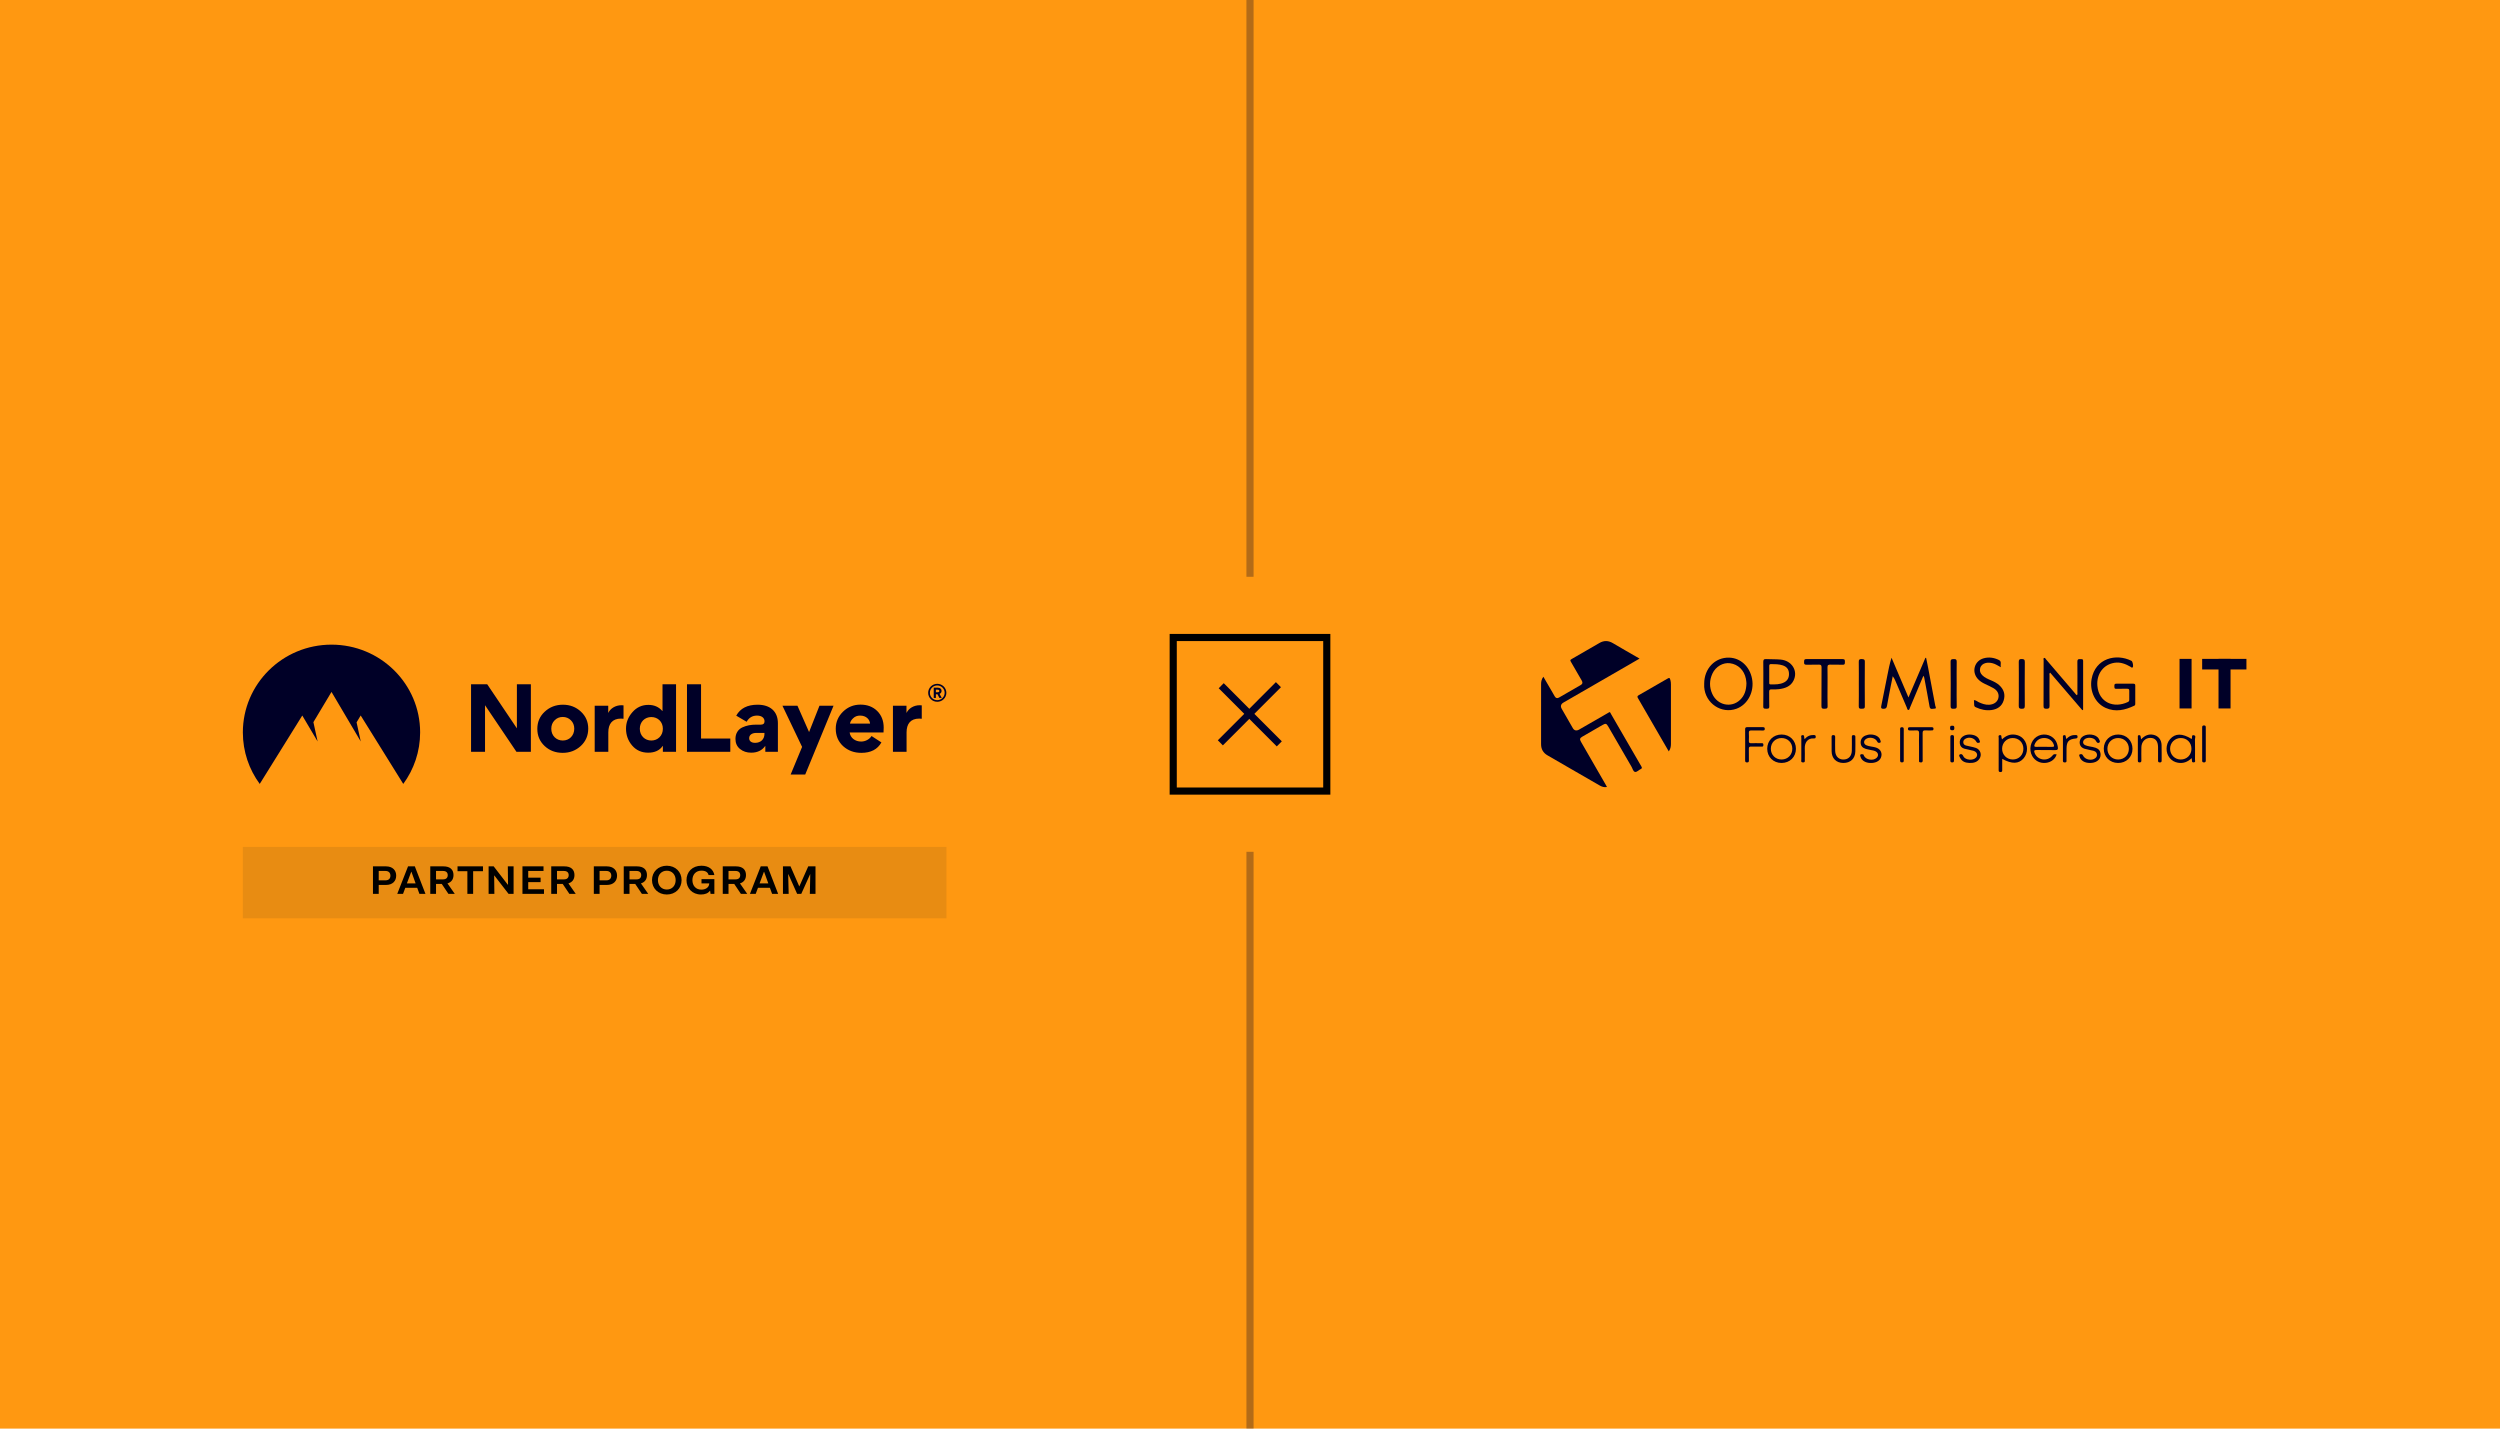<svg width="392" height="224" viewBox="0 0 392 224" fill="none" xmlns="http://www.w3.org/2000/svg">
<g clip-path="url(#clip0_5742_18516)">
<rect width="392" height="224" fill="#FF9811"/>
<path d="M196 90.44V44.24V-6.29486e-05" stroke="#000027" stroke-opacity="0.3" stroke-width="1.12"/>
<path d="M196 224V177.8V133.56" stroke="#000027" stroke-opacity="0.3" stroke-width="1.12"/>
<rect x="183.96" y="99.96" width="24.08" height="24.08" stroke="black" stroke-width="1.12"/>
<rect width="1.12" height="12.88" transform="matrix(0.707 0.708 -0.707 0.708 200.061 106.96)" fill="#000027"/>
<rect width="1.12" height="12.88" transform="matrix(-0.707 0.708 -0.707 -0.708 200.989 116.243)" fill="#000027"/>
<path fill-rule="evenodd" clip-rule="evenodd" d="M40.725 122.92C39.061 120.651 38.08 117.86 38.08 114.842C38.08 107.241 44.303 101.08 51.979 101.08C59.655 101.08 65.877 107.241 65.877 114.842C65.877 117.86 64.896 120.651 63.232 122.92L56.556 112.187L55.912 113.264L56.566 116.262L51.979 108.49L49.141 113.234L49.802 116.262L47.398 112.193L40.725 122.92Z" fill="#000027"/>
<path d="M126.863 114.787L128.492 110.661H130.697L126.261 121.443H123.974L125.768 117.114L122.687 110.661H125.042L126.863 114.787ZM88.264 110.498C89.373 110.498 90.318 110.864 91.084 111.581C91.851 112.298 92.235 113.177 92.235 114.246C92.235 115.328 91.851 116.234 91.071 116.964C90.29 117.681 89.346 118.047 88.237 118.047C87.114 118.047 86.168 117.695 85.402 116.978C84.635 116.261 84.252 115.368 84.252 114.286C84.252 113.217 84.635 112.31 85.415 111.593C86.196 110.863 87.155 110.498 88.264 110.498ZM134.92 110.484C136.002 110.484 136.878 110.823 137.549 111.486C138.22 112.149 138.563 113.028 138.563 114.096C138.563 114.434 138.549 114.692 138.535 114.854C138.535 114.854 133.244 114.854 133.223 114.854C133.346 115.733 134.113 116.275 135.031 116.275C135.674 116.275 136.331 115.936 136.659 115.409L138.206 116.411C137.59 117.506 136.55 118.047 135.058 118.047C133.921 118.047 132.976 117.695 132.196 116.992C131.429 116.275 131.046 115.368 131.046 114.259C131.046 113.218 131.429 112.337 132.182 111.593C132.948 110.849 133.866 110.484 134.92 110.484ZM106.004 117.885H103.937V116.965H103.909C103.43 117.669 102.664 118.02 101.637 118.02C100.61 118.02 99.775 117.655 99.131 116.911C98.488 116.167 98.159 115.274 98.158 114.259C98.158 113.299 98.488 112.433 99.158 111.675C99.829 110.904 100.665 110.525 101.664 110.525C102.582 110.525 103.307 110.85 103.855 111.486H103.882V107.292H106.004V117.885ZM118.797 110.498C120.728 110.498 121.974 111.513 121.974 113.407V117.885H120.002V116.992L119.975 116.978C119.482 117.668 118.756 118.02 117.783 118.02C117.099 118.02 116.511 117.83 116.031 117.438C115.552 117.046 115.32 116.518 115.32 115.869V115.842C115.32 114.99 115.744 114.367 116.401 114.056C117.072 113.745 117.757 113.624 118.578 113.624H119.304C119.687 113.623 119.878 113.447 119.878 113.095C119.878 112.595 119.468 112.203 118.701 112.203C117.976 112.203 117.441 112.527 117.072 113.176L115.443 112.216C116.073 111.066 117.195 110.498 118.797 110.498ZM81.049 114.205V107.292H83.24V117.885H80.981L76.052 110.579V117.885H73.861V107.292H76.394L81.049 114.205ZM97.451 110.579C97.574 110.579 97.68 110.585 97.768 110.603V112.702C97.639 112.684 97.507 112.675 97.369 112.675C95.987 112.675 95.384 113.529 95.384 114.828V117.885H93.248V110.661H95.37V111.77H95.384C95.7 111.107 96.48 110.579 97.451 110.579ZM109.924 115.801H114.511V117.885H107.72V107.292H109.924V115.801ZM144.217 110.579C144.34 110.579 144.445 110.585 144.532 110.603V112.702C144.404 112.684 144.273 112.675 144.135 112.675C142.752 112.675 142.15 113.529 142.15 114.828V117.885H140.013V110.661H142.136V111.77H142.15C142.465 111.107 143.245 110.579 144.217 110.579ZM118.578 114.922C117.962 114.922 117.469 115.206 117.469 115.748C117.469 116.234 117.852 116.478 118.4 116.478C119.317 116.478 119.865 115.883 119.865 115.084V114.922H118.578ZM88.237 112.419C87.73 112.419 87.306 112.595 86.963 112.947C86.621 113.285 86.443 113.732 86.443 114.259C86.442 114.8 86.621 115.246 86.963 115.598C87.305 115.936 87.744 116.113 88.25 116.113C89.277 116.113 90.044 115.342 90.044 114.259C90.044 113.732 89.866 113.285 89.524 112.947C89.181 112.595 88.743 112.419 88.237 112.419ZM102.129 112.432C101.102 112.432 100.323 113.191 100.323 114.259C100.323 114.8 100.5 115.247 100.842 115.598C101.184 115.936 101.623 116.113 102.129 116.113C102.636 116.113 103.074 115.936 103.416 115.598C103.758 115.246 103.937 114.8 103.937 114.259C103.937 113.19 103.156 112.432 102.129 112.432ZM134.865 112.203C134.428 112.203 134.058 112.338 133.771 112.622C133.483 112.892 133.319 113.177 133.278 113.46H136.427C136.372 112.825 135.837 112.203 134.865 112.203Z" fill="#000027"/>
<path fill-rule="evenodd" clip-rule="evenodd" d="M146.96 110.041C146.773 110.041 146.587 110.005 146.414 109.934C146.241 109.863 146.084 109.759 145.952 109.628C145.819 109.497 145.714 109.342 145.643 109.171C145.572 109 145.535 108.817 145.536 108.632C145.536 108.258 145.686 107.9 145.954 107.635C146.222 107.371 146.584 107.223 146.963 107.223C147.341 107.223 147.704 107.371 147.972 107.635C148.24 107.9 148.39 108.258 148.39 108.632C148.39 108.817 148.353 109 148.281 109.172C148.209 109.343 148.104 109.498 147.971 109.629C147.838 109.76 147.681 109.864 147.507 109.934C147.334 110.005 147.148 110.041 146.96 110.041ZM146.96 107.479C146.321 107.479 145.806 107.991 145.806 108.632C145.806 109.273 146.321 109.784 146.96 109.784C147.595 109.784 148.12 109.272 148.12 108.632C148.12 107.991 147.594 107.479 146.96 107.479ZM146.747 108.857V109.436H146.409V107.827H147.054C147.371 107.827 147.637 107.991 147.637 108.334C147.642 108.434 147.614 108.533 147.558 108.616C147.501 108.699 147.419 108.762 147.324 108.796L147.662 109.436H147.293L146.997 108.857H146.747H146.747ZM147.293 108.345C147.293 108.186 147.158 108.145 147.028 108.145H146.747V108.544H147.033C147.158 108.544 147.293 108.494 147.293 108.345Z" fill="#000027"/>
<rect x="38.08" y="132.794" width="110.32" height="11.2" fill="#1C1F26" fill-opacity="0.1"/>
<path d="M58.48 140.16V135.845H60.521C61.558 135.845 62.122 136.459 62.122 137.297C62.122 138.152 61.558 138.758 60.521 138.758H59.384V140.16H58.48ZM60.455 136.567H59.384V138.036H60.455C60.961 138.036 61.218 137.737 61.218 137.306C61.218 136.874 60.961 136.567 60.455 136.567ZM62.289 140.16L63.982 135.845H65.044L66.712 140.16H65.766L65.417 139.206H63.55L63.194 140.16H62.289ZM63.799 138.517H65.168L64.513 136.7H64.48L63.799 138.517ZM67.466 140.16V135.845H69.532C70.569 135.845 71.108 136.351 71.108 137.206C71.108 137.862 70.785 138.326 70.162 138.517L71.307 140.16H70.312L69.266 138.6H68.37V140.16H67.466ZM69.474 136.567H68.37V137.886H69.474C69.972 137.886 70.204 137.621 70.204 137.214C70.204 136.816 69.947 136.567 69.474 136.567ZM71.74 136.6V135.845H75.731V136.6H74.188V140.16H73.283V136.6H71.74ZM76.614 140.16V135.845H77.41L79.626 138.724H79.659L79.626 135.845H80.53V140.16H79.742L77.518 137.281H77.485L77.518 140.16H76.614ZM81.921 140.16V135.845H85.223V136.567H82.826V137.621H84.767V138.318H82.826V139.438H85.298V140.16H81.921ZM86.434 140.16V135.845H88.5C89.537 135.845 90.077 136.351 90.077 137.206C90.077 137.862 89.753 138.326 89.131 138.517L90.276 140.16H89.28L88.235 138.6H87.339V140.16H86.434ZM88.442 136.567H87.339V137.886H88.442C88.94 137.886 89.172 137.621 89.172 137.214C89.172 136.816 88.915 136.567 88.442 136.567ZM93.111 140.16V135.845H95.152C96.189 135.845 96.754 136.459 96.754 137.297C96.754 138.152 96.189 138.758 95.152 138.758H94.016V140.16H93.111ZM95.086 136.567H94.016V138.036H95.086C95.592 138.036 95.849 137.737 95.849 137.306C95.849 136.874 95.592 136.567 95.086 136.567ZM97.803 140.16V135.845H99.869C100.906 135.845 101.445 136.351 101.445 137.206C101.445 137.862 101.121 138.326 100.499 138.517L101.644 140.16H100.649L99.603 138.6H98.707V140.16H97.803ZM99.811 136.567H98.707V137.886H99.811C100.308 137.886 100.541 137.621 100.541 137.214C100.541 136.816 100.283 136.567 99.811 136.567ZM102.235 138.003C102.235 136.708 103.197 135.746 104.558 135.746C105.91 135.746 106.873 136.708 106.873 138.003C106.873 139.297 105.91 140.259 104.558 140.259C103.205 140.259 102.235 139.297 102.235 138.003ZM103.164 138.003C103.164 138.857 103.728 139.48 104.558 139.48C105.388 139.48 105.943 138.866 105.943 138.003C105.943 137.148 105.379 136.526 104.558 136.526C103.728 136.526 103.164 137.14 103.164 138.003ZM109.996 138.517V137.845H112.013V140.16H111.415L111.349 139.679H111.324C111.025 140.052 110.577 140.259 109.913 140.259C108.544 140.259 107.64 139.264 107.64 138.011C107.64 136.708 108.561 135.746 109.98 135.746C111.15 135.746 111.855 136.327 112.013 137.214H111.108C111 136.791 110.668 136.517 109.98 136.517C109.117 136.517 108.569 137.131 108.569 138.003C108.569 138.866 109.1 139.496 109.971 139.496C110.61 139.496 111.183 139.173 111.208 138.542V138.517H109.996ZM113.328 140.16V135.845H115.394C116.431 135.845 116.97 136.351 116.97 137.206C116.97 137.862 116.646 138.326 116.024 138.517L117.169 140.16H116.173L115.128 138.6H114.232V140.16H113.328ZM115.335 136.567H114.232V137.886H115.335C115.833 137.886 116.066 137.621 116.066 137.214C116.066 136.816 115.808 136.567 115.335 136.567ZM117.591 140.16L119.283 135.845H120.346L122.013 140.16H121.067L120.719 139.206H118.852L118.495 140.16H117.591ZM119.101 138.517H120.47L119.814 136.7H119.781L119.101 138.517ZM122.767 140.16V135.845H123.954L125.323 138.982H125.339L126.733 135.845H127.87V140.16H126.982L127.049 137.082H127.024L125.638 140.16H124.991L123.622 137.082H123.589L123.663 140.16H122.767Z" fill="black"/>
<path d="M257.082 103.268C256.1 103.835 255.176 104.372 254.25 104.907C251.219 106.657 248.19 108.405 245.159 110.155C244.745 110.394 244.644 110.73 244.881 111.147C245.454 112.161 246.038 113.172 246.624 114.179C246.842 114.553 247.191 114.637 247.604 114.4C249.082 113.556 250.552 112.7 252.029 111.852C252.516 111.571 252.391 111.586 252.645 112.022C254.223 114.737 255.787 117.461 257.366 120.176C257.494 120.394 257.477 120.497 257.246 120.602C256.944 120.738 256.667 121.093 256.377 121.036C256.073 120.976 255.999 120.527 255.835 120.247C254.607 118.139 253.39 116.026 252.17 113.913C251.897 113.44 251.759 113.397 251.288 113.669C250.224 114.278 249.164 114.893 248.104 115.509C247.707 115.74 247.667 115.914 247.904 116.322C249.204 118.581 250.507 120.837 251.807 123.095C251.859 123.187 251.908 123.279 251.973 123.399C251.526 123.493 251.16 123.353 250.808 123.151C249.374 122.325 247.942 121.498 246.51 120.671C245.221 119.928 243.935 119.181 242.646 118.437C241.965 118.046 241.638 117.465 241.64 116.676C241.646 113.533 241.644 110.39 241.642 107.248C241.642 106.848 241.728 106.481 242.001 106.113C242.486 106.948 242.95 107.744 243.412 108.543C243.538 108.759 243.655 108.98 243.784 109.194C243.943 109.458 244.151 109.55 244.443 109.382C245.587 108.721 246.735 108.067 247.875 107.402C248.161 107.234 248.196 107.022 248.013 106.703C247.48 105.775 246.943 104.848 246.405 103.923C246.158 103.501 246.152 103.501 246.557 103.266C247.969 102.45 249.382 101.638 250.793 100.819C251.498 100.41 252.183 100.425 252.886 100.838C254.253 101.648 255.64 102.437 257.082 103.268Z" fill="#000027"/>
<path d="M261.665 117.82C261.323 117.232 261 116.68 260.681 116.128C259.404 113.913 258.13 111.695 256.841 109.487C256.698 109.242 256.713 109.143 256.965 108.999C258.455 108.155 259.933 107.29 261.418 106.434C261.764 106.235 261.81 106.256 261.921 106.64C261.984 106.858 262.003 107.083 262.003 107.311C262.001 110.428 262.001 113.546 262.003 116.662C262.001 117.064 261.936 117.438 261.665 117.82Z" fill="#000027"/>
<path d="M301.585 105.962C300.976 107.412 300.39 108.807 299.803 110.202C299.696 110.46 299.599 110.724 299.477 110.974C299.414 111.104 299.417 111.333 299.23 111.323C299.057 111.313 299.052 111.091 298.992 110.956C298.389 109.558 297.795 108.158 297.196 106.758C297.094 106.516 296.984 106.279 296.782 106.032C296.67 106.578 296.555 107.122 296.45 107.669C296.255 108.675 296.053 109.681 295.879 110.692C295.819 111.034 295.674 111.141 295.325 111.139C294.966 111.134 294.916 111.014 294.98 110.697C295.31 109.099 295.622 107.499 295.939 105.899C296.118 104.988 296.295 104.077 296.592 103.134C297.461 105.173 298.331 107.212 299.247 109.361C300.16 107.23 301.031 105.19 301.904 103.149C301.942 103.151 301.979 103.154 302.016 103.159C302.116 103.648 302.224 104.137 302.316 104.629C302.7 106.643 303.084 108.657 303.456 110.672C303.484 110.821 303.708 111.119 303.319 111.114C303.044 111.111 302.65 111.331 302.555 110.789C302.311 109.366 302.036 107.946 301.772 106.526C301.739 106.349 301.732 106.164 301.585 105.962Z" fill="#000027"/>
<path d="M334.809 108.934C334.809 109.386 334.809 109.835 334.809 110.287C334.809 110.427 334.823 110.574 334.664 110.649C333.209 111.341 331.717 111.698 330.168 111.001C328.511 110.255 327.625 108.368 327.962 106.478C328.544 103.201 331.822 102.417 334.212 103.618C334.424 103.722 334.562 104.516 334.392 104.651C334.257 104.756 334.165 104.606 334.067 104.551C333.297 104.109 332.493 103.787 331.585 103.92C329.821 104.174 328.703 105.677 328.87 107.556C329.102 110.15 331.44 111.121 333.648 110.078C333.815 109.998 333.87 109.888 333.868 109.713C333.86 109.246 333.855 108.78 333.87 108.313C333.878 108.061 333.766 107.993 333.534 107.998C332.975 108.008 332.413 107.986 331.854 108.008C331.505 108.023 331.538 107.814 331.535 107.589C331.533 107.374 331.523 107.197 331.837 107.202C332.723 107.217 333.611 107.215 334.497 107.202C334.749 107.2 334.818 107.299 334.811 107.534C334.799 108.001 334.809 108.468 334.809 108.934Z" fill="#000027"/>
<path d="M326.51 111.358C324.831 109.399 323.149 107.437 321.463 105.47C321.29 105.612 321.365 105.777 321.365 105.916C321.358 107.501 321.348 109.086 321.37 110.672C321.375 111.063 321.235 111.133 320.886 111.133C320.562 111.131 320.425 111.076 320.427 110.704C320.445 108.31 320.435 105.919 320.44 103.525C320.44 103.4 320.352 103.206 320.527 103.161C320.674 103.121 320.746 103.308 320.831 103.41C322.348 105.18 323.86 106.952 325.377 108.725C325.465 108.824 325.529 108.954 325.674 109.002C325.789 108.847 325.736 108.687 325.736 108.54C325.741 106.94 325.749 105.337 325.731 103.737C325.729 103.408 325.864 103.323 326.146 103.355C326.353 103.378 326.637 103.251 326.635 103.653C326.627 106.201 326.632 108.747 326.632 111.296C326.592 111.313 326.552 111.335 326.51 111.358Z" fill="#000027"/>
<path d="M313.738 104.624C313.249 104.369 312.895 104.112 312.468 104.005C312.101 103.912 311.734 103.865 311.363 103.96C310.921 104.072 310.604 104.329 310.487 104.776C310.375 105.205 310.519 105.572 310.824 105.879C311.196 106.251 311.67 106.453 312.141 106.655C312.63 106.863 313.107 107.09 313.501 107.454C314.207 108.106 314.459 108.904 314.177 109.823C313.895 110.736 313.204 111.206 312.286 111.331C311.413 111.45 310.587 111.263 309.793 110.894C309.629 110.816 309.556 110.712 309.551 110.537C309.544 110.29 309.529 110.043 309.514 109.773C309.823 109.788 310.018 109.988 310.247 110.095C310.774 110.34 311.308 110.539 311.904 110.504C312.628 110.462 313.169 110.087 313.331 109.503C313.498 108.894 313.256 108.313 312.615 107.928C312.176 107.666 311.702 107.464 311.24 107.242C310.789 107.025 310.365 106.763 310.045 106.368C309.13 105.235 309.624 103.625 311.021 103.226C311.849 102.989 312.655 103.111 313.424 103.485C313.925 103.727 313.603 104.177 313.738 104.624Z" fill="#000027"/>
<path d="M286.557 107.701C286.557 108.71 286.537 109.721 286.567 110.729C286.58 111.141 286.36 111.118 286.076 111.128C285.769 111.138 285.597 111.111 285.602 110.716C285.622 108.697 285.604 106.678 285.619 104.661C285.622 104.317 285.537 104.197 285.18 104.214C284.544 104.244 283.905 104.207 283.269 104.229C282.954 104.239 282.857 104.129 282.88 103.827C282.897 103.575 282.842 103.341 283.241 103.346C285.138 103.361 287.031 103.361 288.927 103.346C289.284 103.343 289.284 103.533 289.282 103.787C289.279 104.034 289.302 104.244 288.935 104.229C288.299 104.204 287.66 104.242 287.024 104.214C286.667 104.199 286.54 104.292 286.55 104.673C286.575 105.682 286.557 106.69 286.557 107.701Z" fill="#000027"/>
<path d="M316.55 107.272C316.55 106.121 316.562 104.971 316.542 103.822C316.537 103.465 316.622 103.326 317.007 103.338C317.351 103.348 317.496 103.411 317.491 103.802C317.471 106.086 317.473 108.373 317.488 110.657C317.491 111.014 317.408 111.136 317.026 111.138C316.627 111.141 316.532 111.009 316.54 110.629C316.565 109.511 316.55 108.39 316.55 107.272Z" fill="#000027"/>
<path d="M306.804 107.232C306.804 108.398 306.787 109.561 306.814 110.727C306.824 111.133 306.615 111.121 306.328 111.131C306.021 111.138 305.851 111.111 305.856 110.719C305.876 108.405 305.879 106.091 305.854 103.777C305.849 103.341 306.061 103.361 306.363 103.346C306.704 103.328 306.819 103.428 306.812 103.787C306.789 104.933 306.804 106.081 306.804 107.232Z" fill="#000027"/>
<path d="M291.462 107.279C291.462 106.114 291.477 104.948 291.455 103.782C291.447 103.42 291.57 103.323 291.909 103.343C292.193 103.361 292.408 103.346 292.406 103.75C292.391 106.081 292.388 108.413 292.406 110.746C292.408 111.178 292.161 111.111 291.897 111.128C291.597 111.146 291.445 111.088 291.452 110.731C291.477 109.581 291.462 108.43 291.462 107.279Z" fill="#000027"/>
<path d="M327.717 119.632C326.884 119.637 326.263 119.271 326.083 118.654C326.046 118.524 325.921 118.33 326.163 118.272C326.333 118.232 326.502 118.215 326.615 118.462C326.926 119.136 327.997 119.343 328.566 118.864C328.758 118.701 328.845 118.497 328.798 118.245C328.738 117.92 328.483 117.785 328.209 117.713C327.76 117.593 327.291 117.538 326.849 117.401C326.218 117.204 325.961 116.66 326.153 116.038C326.205 115.871 326.298 115.729 326.42 115.606C326.994 115.04 328.289 115.025 328.878 115.579C328.967 115.664 329.057 115.761 329.105 115.871C329.187 116.056 329.386 116.303 329.152 116.447C328.927 116.587 328.765 116.42 328.638 116.163C328.366 115.609 327.206 115.519 326.794 115.988C326.53 116.29 326.585 116.667 326.951 116.839C327.173 116.944 327.423 116.994 327.665 117.042C327.984 117.104 328.309 117.146 328.618 117.259C329.075 117.426 329.334 117.743 329.372 118.225C329.406 118.696 329.227 119.076 328.828 119.34C328.493 119.56 328.112 119.625 327.717 119.632Z" fill="#000027"/>
<path d="M293.344 115.172C294.087 115.177 294.686 115.524 294.838 116.063C294.873 116.191 294.998 116.385 294.773 116.458C294.596 116.515 294.442 116.493 294.332 116.258C294.047 115.661 293.042 115.487 292.525 115.916C292.176 116.208 292.221 116.667 292.635 116.855C292.845 116.949 293.077 116.994 293.306 117.039C293.626 117.099 293.95 117.137 294.257 117.256C294.916 117.511 295.195 118.16 294.923 118.809C294.694 119.358 294.057 119.668 293.234 119.633C292.473 119.6 291.902 119.236 291.73 118.667C291.692 118.539 291.605 118.375 291.762 118.29C291.857 118.237 292.004 118.262 292.124 118.282C292.231 118.3 292.224 118.425 292.266 118.504C292.59 119.151 293.703 119.341 294.242 118.841C294.589 118.519 294.539 118.075 294.132 117.831C293.885 117.681 293.601 117.663 293.331 117.601C293.074 117.541 292.812 117.504 292.56 117.426C292.021 117.259 291.777 116.962 291.752 116.473C291.725 115.963 291.991 115.547 292.483 115.342C292.757 115.225 293.044 115.162 293.344 115.172Z" fill="#000027"/>
<path d="M308.765 115.172C309.624 115.167 310.205 115.507 310.39 116.078C310.432 116.208 310.559 116.398 310.32 116.458C310.173 116.495 310.008 116.53 309.893 116.308C309.579 115.704 308.773 115.494 308.184 115.834C307.967 115.958 307.832 116.131 307.842 116.398C307.852 116.675 308.022 116.822 308.261 116.894C308.498 116.964 308.745 117.004 308.987 117.062C309.274 117.132 309.569 117.177 309.843 117.281C310.537 117.551 310.796 118.355 310.382 118.976C310 119.548 309.402 119.653 308.773 119.628C308.169 119.603 307.635 119.416 307.348 118.826C307.268 118.662 307.079 118.42 307.306 118.292C307.545 118.157 307.727 118.295 307.86 118.584C308.147 119.206 309.409 119.306 309.853 118.774C310.185 118.377 309.985 117.878 309.409 117.718C308.945 117.588 308.466 117.521 308.002 117.391C307.613 117.281 307.363 117.007 307.301 116.597C307.236 116.166 307.363 115.796 307.715 115.522C308.047 115.26 308.441 115.185 308.765 115.172Z" fill="#000027"/>
<path d="M335.724 115.928C336.298 115.317 336.919 115.055 337.67 115.219C338.419 115.384 338.908 115.983 338.935 116.804C338.963 117.613 338.94 118.422 338.948 119.231C338.95 119.43 338.913 119.55 338.671 119.55C338.439 119.55 338.379 119.453 338.381 119.241C338.389 118.542 338.391 117.84 338.381 117.141C338.371 116.198 337.945 115.701 337.164 115.701C336.388 115.701 335.789 116.31 335.769 117.151C335.752 117.835 335.762 118.519 335.769 119.203C335.772 119.42 335.742 119.555 335.47 119.548C335.21 119.54 335.213 119.39 335.213 119.208C335.215 118.01 335.213 116.812 335.215 115.616C335.215 115.476 335.153 115.284 335.402 115.269C335.624 115.257 335.647 115.412 335.664 115.574C335.677 115.664 335.694 115.751 335.724 115.928Z" fill="#000027"/>
<path d="M287.198 116.76C287.198 116.355 287.203 115.953 287.196 115.549C287.193 115.362 287.241 115.265 287.455 115.262C287.677 115.26 287.757 115.342 287.755 115.562C287.747 116.29 287.737 117.022 287.757 117.751C287.782 118.664 288.418 119.206 289.284 119.076C289.933 118.979 290.345 118.48 290.365 117.711C290.385 117.029 290.37 116.345 290.37 115.661C290.37 115.459 290.33 115.252 290.656 115.262C290.951 115.272 290.921 115.459 290.921 115.644C290.921 116.373 290.936 117.104 290.916 117.833C290.886 118.951 290.15 119.64 289.03 119.633C287.917 119.623 287.208 118.911 287.198 117.786C287.196 117.441 287.198 117.102 287.198 116.76Z" fill="#000027"/>
<path d="M273.643 116.747C273.643 115.956 273.651 115.162 273.638 114.371C273.633 114.116 273.705 114.011 273.977 114.016C274.786 114.031 275.594 114.024 276.403 114.019C276.605 114.016 276.727 114.056 276.719 114.298C276.712 114.523 276.587 114.543 276.413 114.543C275.806 114.54 275.2 114.553 274.594 114.538C274.309 114.53 274.209 114.625 274.222 114.912C274.242 115.332 274.242 115.751 274.222 116.17C274.207 116.465 274.322 116.547 274.599 116.537C275.08 116.52 275.562 116.525 276.043 116.537C276.238 116.542 276.507 116.437 276.5 116.812C276.492 117.154 276.243 117.059 276.063 117.062C275.567 117.071 275.068 117.074 274.571 117.062C274.312 117.054 274.214 117.139 274.219 117.408C274.237 118.015 274.219 118.622 274.227 119.226C274.229 119.423 274.197 119.545 273.952 119.55C273.7 119.555 273.633 119.453 273.636 119.218C273.648 118.394 273.643 117.571 273.643 116.747Z" fill="#000027"/>
<path d="M300.904 117.037C300.904 116.37 300.879 115.701 300.914 115.035C300.936 114.608 300.781 114.486 300.38 114.526C300.073 114.555 299.758 114.526 299.449 114.533C299.259 114.536 299.162 114.471 299.167 114.263C299.172 114.076 299.272 114.029 299.437 114.029C300.602 114.031 301.764 114.031 302.93 114.029C303.109 114.029 303.174 114.114 303.172 114.286C303.172 114.468 303.084 114.533 302.915 114.531C302.573 114.528 302.231 114.548 301.889 114.526C301.562 114.503 301.465 114.623 301.468 114.947C301.483 116.328 301.475 117.711 301.473 119.091C301.473 119.226 301.517 119.383 301.398 119.488C301.298 119.578 301.161 119.555 301.041 119.528C300.871 119.49 300.904 119.343 300.904 119.226C300.901 118.494 300.904 117.765 300.904 117.037Z" fill="#000027"/>
<path d="M324.013 115.881C324.419 115.419 324.901 115.225 325.48 115.252C325.669 115.262 325.764 115.309 325.762 115.519C325.759 115.724 325.669 115.774 325.48 115.794C324.379 115.904 324.055 116.255 324.032 117.361C324.02 117.95 324.032 118.542 324.027 119.133C324.025 119.323 324.095 119.55 323.758 119.553C323.436 119.555 323.464 119.356 323.466 119.148C323.466 117.983 323.464 116.817 323.469 115.651C323.469 115.494 323.404 115.285 323.678 115.27C323.95 115.252 323.895 115.472 323.935 115.624C323.955 115.696 323.98 115.766 324.013 115.881Z" fill="#000027"/>
<path d="M282.955 115.906C283.369 115.422 283.838 115.232 284.399 115.249C284.606 115.257 284.716 115.302 284.711 115.536C284.706 115.756 284.589 115.799 284.412 115.786C283.406 115.704 282.957 116.505 282.99 117.334C283.012 117.923 282.997 118.512 282.992 119.103C282.99 119.303 283.074 119.558 282.705 119.548C282.326 119.538 282.446 119.266 282.446 119.078C282.436 117.963 282.436 116.844 282.448 115.726C282.451 115.569 282.323 115.314 282.615 115.274C282.94 115.229 282.87 115.506 282.912 115.686C282.917 115.734 282.927 115.779 282.955 115.906Z" fill="#000027"/>
<path d="M345.3 116.657C345.3 115.804 345.305 114.947 345.297 114.094C345.295 113.877 345.33 113.744 345.597 113.747C345.846 113.752 345.866 113.882 345.866 114.074C345.864 115.784 345.864 117.493 345.866 119.203C345.866 119.418 345.841 119.555 345.569 119.55C345.277 119.545 345.297 119.368 345.3 119.176C345.3 118.337 345.3 117.498 345.3 116.657Z" fill="#000027"/>
<path d="M298.506 116.789C298.506 117.581 298.506 118.375 298.506 119.166C298.506 119.35 298.541 119.54 298.244 119.548C297.935 119.558 297.937 119.375 297.937 119.158C297.94 117.573 297.94 115.991 297.94 114.406C297.94 114.219 297.91 114.034 298.204 114.024C298.516 114.014 298.509 114.196 298.509 114.413C298.504 115.204 298.506 115.998 298.506 116.789Z" fill="#000027"/>
<path d="M305.816 117.359C305.816 116.785 305.816 116.21 305.816 115.634C305.816 115.442 305.801 115.262 306.091 115.259C306.365 115.254 306.385 115.402 306.385 115.611C306.38 116.807 306.38 118.003 306.385 119.198C306.385 119.408 306.365 119.555 306.091 119.55C305.801 119.545 305.816 119.368 305.816 119.176C305.816 118.569 305.816 117.965 305.816 117.359Z" fill="#000027"/>
<path d="M306.091 113.797C306.353 113.757 306.445 113.874 306.44 114.134C306.435 114.361 306.42 114.516 306.123 114.508C305.869 114.503 305.761 114.433 305.774 114.166C305.784 113.946 305.789 113.757 306.091 113.797Z" fill="#000027"/>
<path d="M271.119 103.116C272.9 103.156 274.354 104.494 274.723 106.433C275.107 108.445 274.054 110.477 272.29 111.126C269.928 111.994 267.388 110.29 267.218 107.716C267.211 107.547 267.218 107.374 267.218 107.205C267.213 104.836 268.905 103.066 271.119 103.116ZM271.27 103.997C270.177 103.852 269.03 104.506 268.513 105.607C268.017 106.665 268.007 107.751 268.489 108.812C269.295 110.587 271.465 111.051 272.837 109.748C273.541 109.079 273.822 108.223 273.842 107.129C273.827 106.987 273.813 106.705 273.758 106.43C273.491 105.093 272.535 104.164 271.27 103.997Z" fill="#000027"/>
<path d="M276.917 103.345C277.678 103.383 278.443 103.353 279.199 103.421C280.981 103.578 281.981 105.225 281.218 106.73C280.754 107.646 279.883 107.938 278.945 108.06C278.561 108.11 278.169 108.106 277.78 108.093C277.493 108.083 277.403 108.186 277.408 108.47C277.423 109.231 277.393 109.995 277.423 110.754C277.438 111.145 277.223 111.128 276.956 111.126C276.699 111.121 276.472 111.158 276.479 110.761C276.504 109.578 276.49 108.398 276.49 107.215C276.49 106.079 276.502 104.946 276.482 103.81C276.477 103.476 276.555 103.328 276.917 103.345ZM277.69 104.13C277.446 104.127 277.413 104.257 277.416 104.454C277.423 104.873 277.418 105.295 277.418 105.715C277.418 106.149 277.418 106.586 277.416 107.02C277.416 107.16 277.403 107.314 277.612 107.314C278.346 107.319 279.085 107.347 279.759 106.995C280.355 106.683 280.559 106.159 280.507 105.512C280.457 104.893 280.105 104.521 279.536 104.332C278.937 104.13 278.314 104.137 277.69 104.13Z" fill="#000027"/>
<path d="M313.92 115.931C314.531 115.347 315.222 115.06 316.043 115.207C316.547 115.297 316.984 115.519 317.315 115.921C318.009 116.76 318.009 118.062 317.313 118.894C316.557 119.795 315.469 119.837 313.947 118.988V120.679C313.947 120.861 313.989 121.053 313.687 121.061C313.371 121.068 313.386 120.878 313.389 120.666C313.391 119.019 313.386 117.374 313.393 115.727C313.393 115.567 313.279 115.312 313.568 115.274C313.91 115.232 313.79 115.529 313.845 115.696C313.862 115.754 313.882 115.811 313.92 115.931ZM315.579 115.722C314.648 115.734 313.935 116.458 313.93 117.397C313.922 118.347 314.661 119.089 315.609 119.089C316.567 119.089 317.273 118.367 317.268 117.392C317.263 116.426 316.54 115.712 315.579 115.722Z" fill="#000027"/>
<path d="M340.26 115.903C341.063 114.967 342.191 114.958 343.638 115.869C343.81 115.699 343.538 115.189 344.01 115.287C344.376 115.362 344.165 115.736 344.17 115.961C344.195 117.001 344.187 118.042 344.175 119.086C344.172 119.25 344.314 119.525 343.963 119.543C343.626 119.56 343.721 119.297 343.688 119.118C343.678 119.063 343.67 119.005 343.65 118.876C343.017 119.49 342.316 119.74 341.495 119.595C340.986 119.505 340.559 119.268 340.227 118.871C339.532 118.039 339.549 116.724 340.26 115.903ZM341.954 115.723C341.001 115.726 340.262 116.47 340.272 117.419C340.282 118.352 341.002 119.078 341.93 119.09C342.887 119.103 343.616 118.382 343.621 117.419C343.626 116.448 342.912 115.721 341.954 115.723Z" fill="#000027"/>
<path d="M319.315 115.544C320.24 114.913 321.524 115.104 322.208 115.973C322.478 116.312 322.595 116.71 322.665 117.129C322.72 117.471 322.649 117.633 322.24 117.62C321.277 117.59 320.312 117.625 319.349 117.603C318.952 117.593 318.898 117.726 319.027 118.063C319.459 119.196 320.966 119.452 321.779 118.526C322.041 118.227 322.041 118.227 322.483 118.289C322.273 119.008 321.625 119.52 320.809 119.617C319.903 119.725 319.087 119.315 318.651 118.539C318.084 117.531 318.386 116.175 319.315 115.544ZM320.52 115.719C319.811 115.721 319.247 116.126 319.018 116.76C318.913 117.049 319.01 117.113 319.281 117.104C319.686 117.091 320.088 117.102 320.492 117.102C320.926 117.102 321.363 117.089 321.794 117.106C322.111 117.119 322.116 116.984 322.028 116.742C321.799 116.108 321.228 115.714 320.52 115.719Z" fill="#000027"/>
<path d="M279.354 115.172C280.641 115.172 281.604 116.128 281.602 117.408C281.6 118.694 280.651 119.631 279.349 119.633C278.054 119.636 277.101 118.686 277.101 117.401C277.104 116.118 278.059 115.172 279.354 115.172ZM279.342 115.726C278.384 115.728 277.667 116.445 277.667 117.404C277.667 118.377 278.406 119.106 279.381 119.091C280.337 119.076 281.041 118.347 281.034 117.386C281.029 116.43 280.305 115.719 279.342 115.726Z" fill="#000027"/>
<path d="M332.151 115.172C333.444 115.184 334.384 116.143 334.374 117.431C334.364 118.711 333.399 119.648 332.099 119.633C330.804 119.618 329.863 118.664 329.873 117.379C329.886 116.104 330.859 115.16 332.151 115.172ZM332.111 115.724C331.154 115.729 330.443 116.445 330.442 117.408C330.442 118.364 331.161 119.086 332.116 119.091C333.082 119.093 333.798 118.387 333.806 117.429C333.816 116.44 333.097 115.719 332.111 115.724Z" fill="#000027"/>
<rect x="341.753" y="103.312" width="1.886" height="7.774" fill="#000027"/>
<rect x="347.864" y="103.312" width="1.886" height="7.774" fill="#000027"/>
<rect x="352.24" y="103.312" width="1.66" height="6.941" transform="rotate(90 352.24 103.312)" fill="#000027"/>
</g>
<defs>
<clipPath id="clip0_5742_18516">
<rect width="392" height="224" fill="white"/>
</clipPath>
</defs>
</svg>
